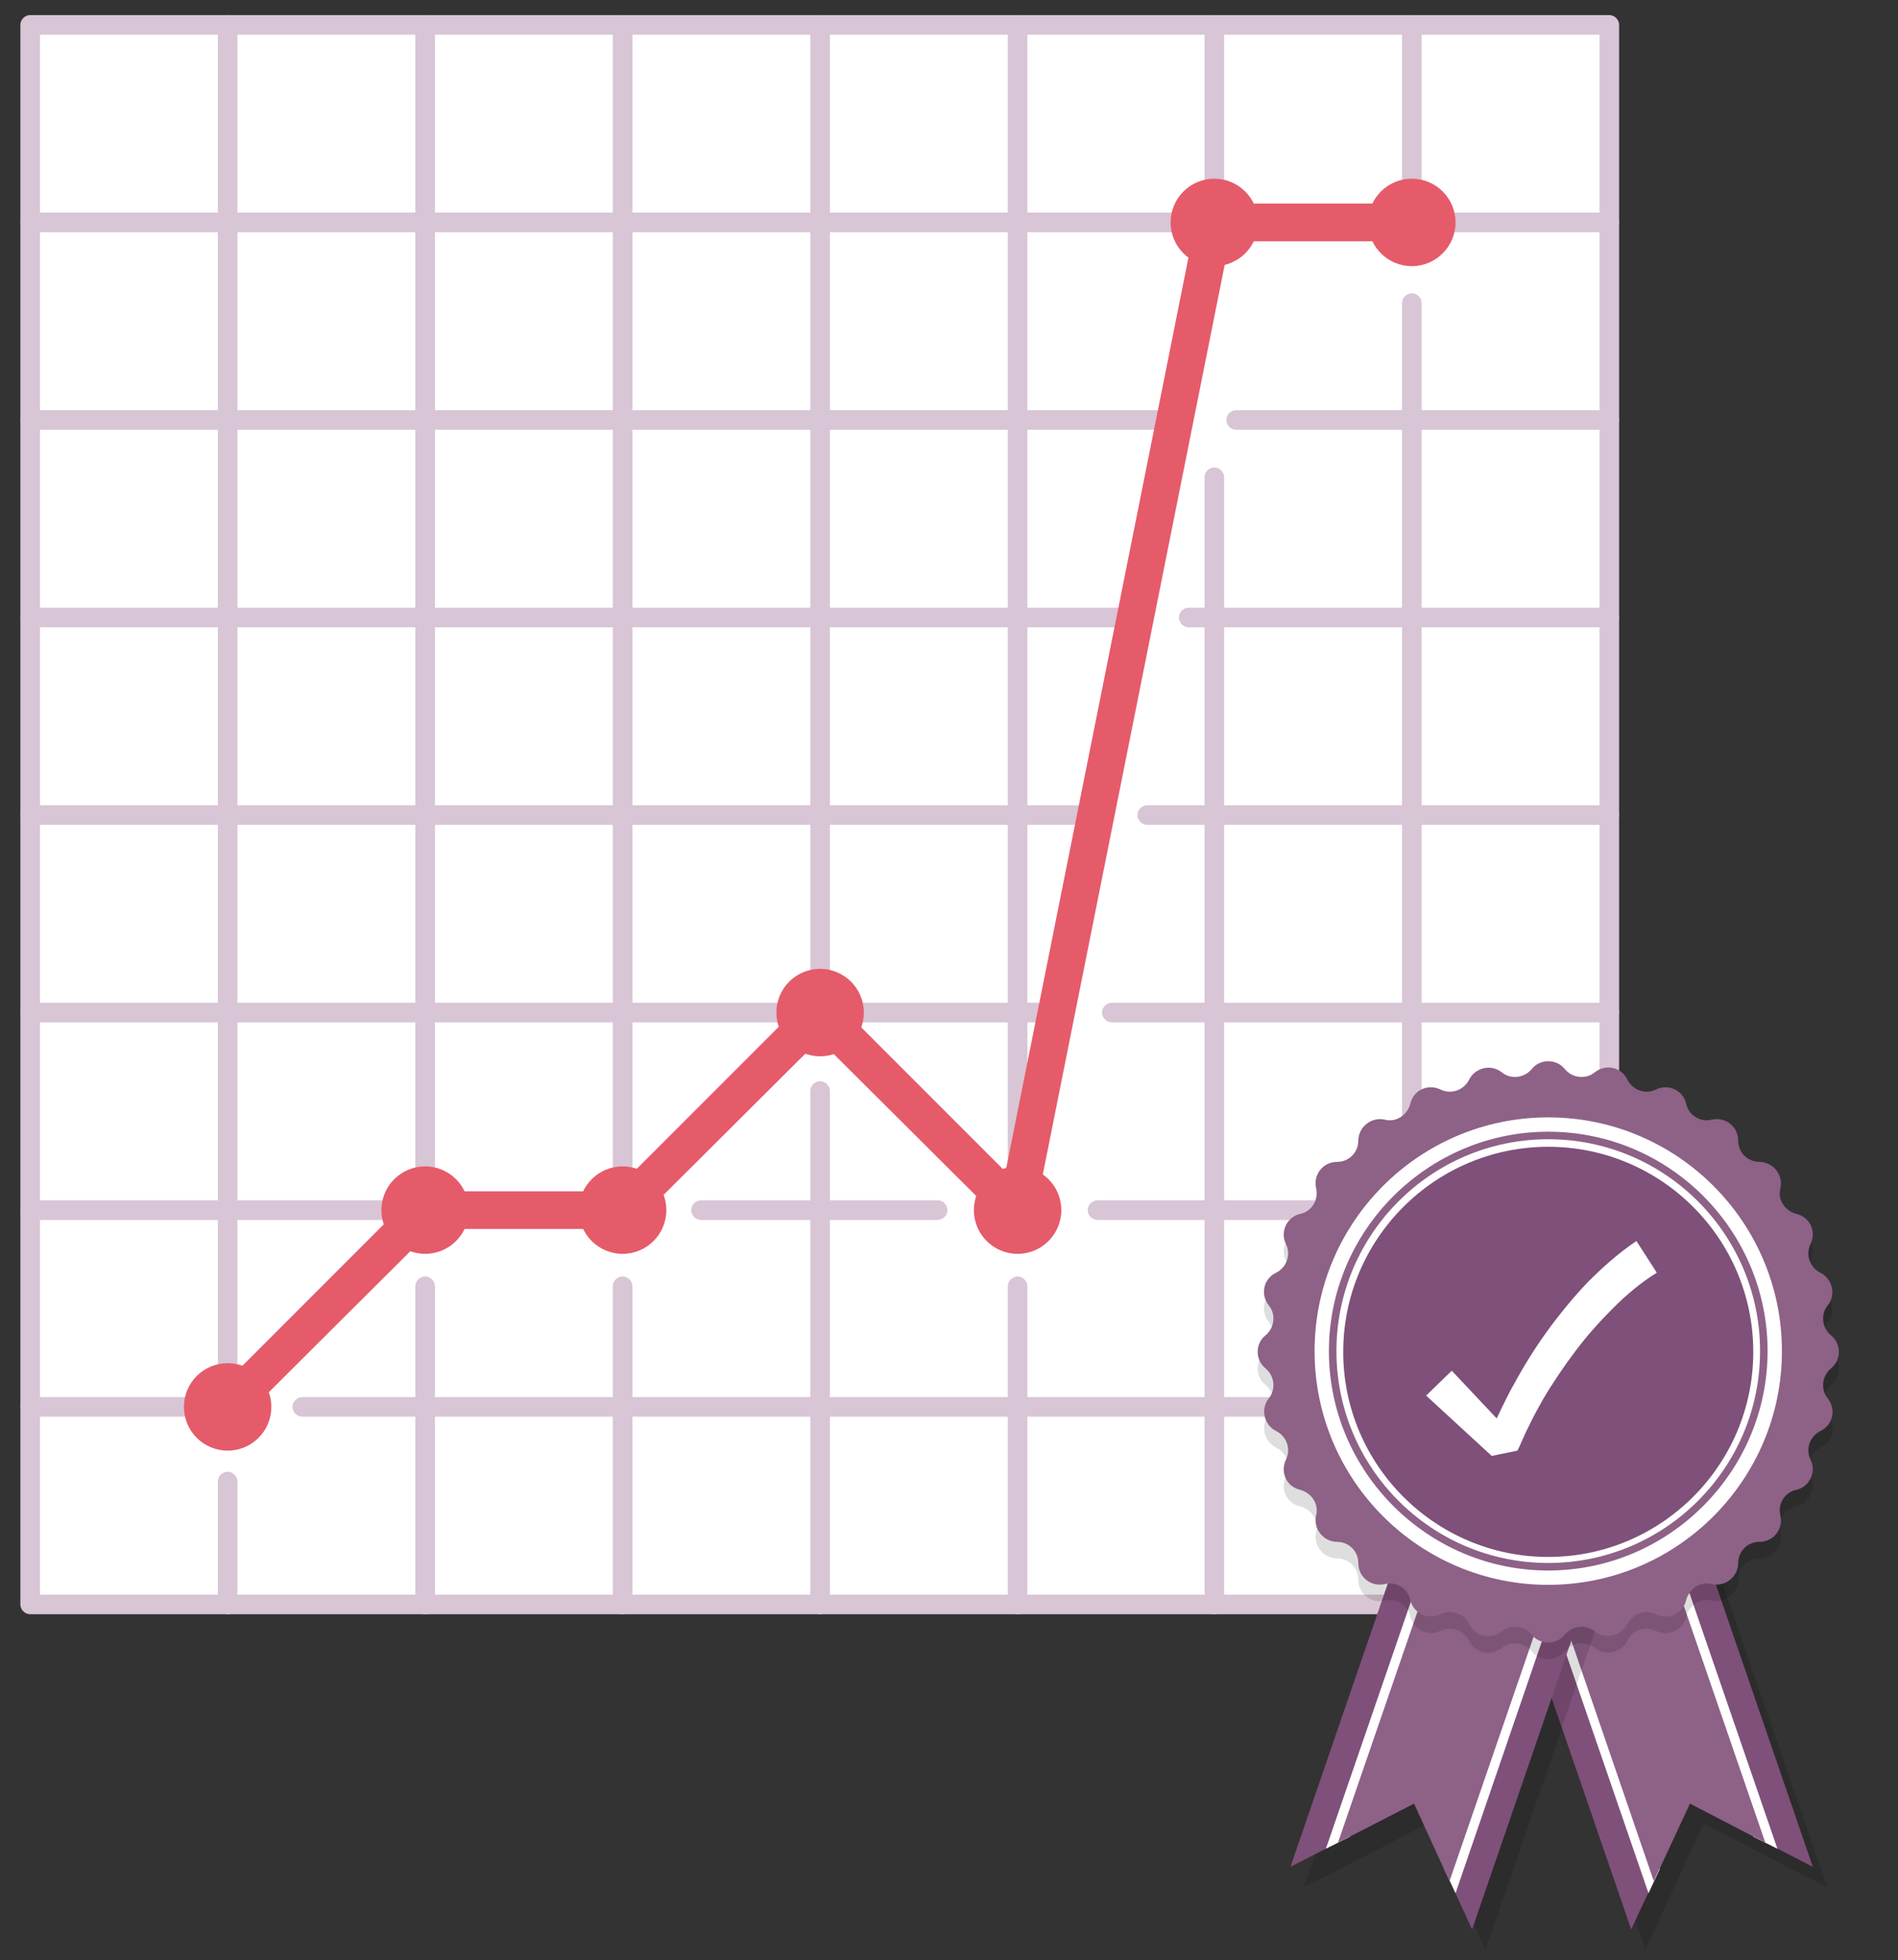 <?xml version="1.0" encoding="utf-8"?>
<!-- Generator: Adobe Illustrator 18.0.0, SVG Export Plug-In . SVG Version: 6.00 Build 0)  -->
<!DOCTYPE svg PUBLIC "-//W3C//DTD SVG 1.1//EN" "http://www.w3.org/Graphics/SVG/1.1/DTD/svg11.dtd">
<svg version="1.1" id="Layer_1" xmlns="http://www.w3.org/2000/svg" xmlns:xlink="http://www.w3.org/1999/xlink" x="0px" y="0px"
	 viewBox="0 0 251.8 260" enable-background="new 0 0 251.8 260" xml:space="preserve">
<rect x="0" y="0" width="251.8" height="260" fill="#333333" stroke="none"/>
<rect x="4" y="3.3" fill="#FFFFFF" width="209.5" height="209.5"/>
<path fill="#D8C5D5" d="M213.5,214.1H4c-0.7,0-1.3-0.6-1.3-1.3V3.3C2.7,2.6,3.3,2,4,2h209.5c0.7,0,1.3,0.6,1.3,1.3v209.5
	C214.8,213.5,214.2,214.1,213.5,214.1z M5.3,211.5h206.9V4.6H5.3V211.5z"/>
<g>
	<g>
		<line fill="#FFFFFF" x1="40.1" y1="186.6" x2="213.5" y2="186.6"/>
		<path fill="#D8C5D5" d="M213.5,187.9H40.1c-0.7,0-1.3-0.6-1.3-1.3s0.6-1.3,1.3-1.3h173.5c0.7,0,1.3,0.6,1.3,1.3
			S214.2,187.9,213.5,187.9z"/>
	</g>
	<g>
		<line fill="#FFFFFF" x1="4" y1="186.6" x2="31.3" y2="186.6"/>
		<path fill="#D8C5D5" d="M31.3,187.9H4c-0.7,0-1.3-0.6-1.3-1.3s0.6-1.3,1.3-1.3h27.3c0.7,0,1.3,0.6,1.3,1.3S32,187.9,31.3,187.9z"
			/>
	</g>
	<g>
		<line fill="#FFFFFF" x1="145.6" y1="160.5" x2="213.5" y2="160.5"/>
		<path fill="#D8C5D5" d="M213.5,161.8h-67.9c-0.7,0-1.3-0.6-1.3-1.3s0.6-1.3,1.3-1.3h67.9c0.7,0,1.3,0.6,1.3,1.3
			S214.2,161.8,213.5,161.8z"/>
	</g>
	<g>
		<line fill="#FFFFFF" x1="93" y1="160.5" x2="124.3" y2="160.5"/>
		<path fill="#D8C5D5" d="M124.3,161.8H93c-0.7,0-1.3-0.6-1.3-1.3s0.6-1.3,1.3-1.3h31.4c0.7,0,1.3,0.6,1.3,1.3
			S125.1,161.8,124.3,161.8z"/>
	</g>
	<g>
		<line fill="#FFFFFF" x1="4" y1="160.5" x2="85.3" y2="160.5"/>
		<path fill="#D8C5D5" d="M85.3,161.8H4c-0.7,0-1.3-0.6-1.3-1.3s0.6-1.3,1.3-1.3h81.3c0.7,0,1.3,0.6,1.3,1.3S86.1,161.8,85.3,161.8z
			"/>
	</g>
	<g>
		<line fill="#FFFFFF" x1="147.5" y1="134.3" x2="213.5" y2="134.3"/>
		<path fill="#D8C5D5" d="M213.5,135.6h-66c-0.7,0-1.3-0.6-1.3-1.3s0.6-1.3,1.3-1.3h66c0.7,0,1.3,0.6,1.3,1.3
			S214.2,135.6,213.5,135.6z"/>
	</g>
	<g>
		<line fill="#FFFFFF" x1="4" y1="134.3" x2="140" y2="134.3"/>
		<path fill="#D8C5D5" d="M140,135.6H4c-0.7,0-1.3-0.6-1.3-1.3S3.3,133,4,133h136c0.7,0,1.3,0.6,1.3,1.3S140.7,135.6,140,135.6z"/>
	</g>
	<g>
		<line fill="#FFFFFF" x1="152.2" y1="108.1" x2="213.5" y2="108.1"/>
		<path fill="#D8C5D5" d="M213.5,109.4h-61.3c-0.7,0-1.3-0.6-1.3-1.3s0.6-1.3,1.3-1.3h61.3c0.7,0,1.3,0.6,1.3,1.3
			S214.2,109.4,213.5,109.4z"/>
	</g>
	<g>
		<line fill="#FFFFFF" x1="4" y1="108.1" x2="145.2" y2="108.1"/>
		<path fill="#D8C5D5" d="M145.2,109.4H4c-0.7,0-1.3-0.6-1.3-1.3s0.6-1.3,1.3-1.3h141.2c0.7,0,1.3,0.6,1.3,1.3
			S145.9,109.4,145.2,109.4z"/>
	</g>
	<g>
		<line fill="#FFFFFF" x1="157.8" y1="81.9" x2="213.5" y2="81.9"/>
		<path fill="#D8C5D5" d="M213.5,83.2h-55.8c-0.7,0-1.3-0.6-1.3-1.3s0.6-1.3,1.3-1.3h55.8c0.7,0,1.3,0.6,1.3,1.3
			S214.2,83.2,213.5,83.2z"/>
	</g>
	<g>
		<line fill="#FFFFFF" x1="4" y1="81.9" x2="150.1" y2="81.9"/>
		<path fill="#D8C5D5" d="M150.1,83.2H4c-0.7,0-1.3-0.6-1.3-1.3s0.6-1.3,1.3-1.3h146.1c0.7,0,1.3,0.6,1.3,1.3S150.8,83.2,150.1,83.2
			z"/>
	</g>
	<g>
		<line fill="#FFFFFF" x1="164" y1="55.7" x2="213.5" y2="55.7"/>
		<path fill="#D8C5D5" d="M213.5,57H164c-0.7,0-1.3-0.6-1.3-1.3s0.6-1.3,1.3-1.3h49.5c0.7,0,1.3,0.6,1.3,1.3S214.2,57,213.5,57z"/>
	</g>
	<g>
		<line fill="#FFFFFF" x1="4" y1="55.7" x2="155.3" y2="55.7"/>
		<path fill="#D8C5D5" d="M155.3,57H4c-0.7,0-1.3-0.6-1.3-1.3s0.6-1.3,1.3-1.3h151.3c0.7,0,1.3,0.6,1.3,1.3S156,57,155.3,57z"/>
	</g>
	<g>
		<line fill="#FFFFFF" x1="4" y1="29.5" x2="213.5" y2="29.5"/>
		<path fill="#D8C5D5" d="M213.5,30.8H4c-0.7,0-1.3-0.6-1.3-1.3s0.6-1.3,1.3-1.3h209.5c0.7,0,1.3,0.6,1.3,1.3S214.2,30.8,213.5,30.8
			z"/>
	</g>
	<g>
		<line fill="#FFFFFF" x1="187.3" y1="40.2" x2="187.3" y2="212.8"/>
		<path fill="#D8C5D5" d="M187.3,214.1c-0.7,0-1.3-0.6-1.3-1.3V40.2c0-0.7,0.6-1.3,1.3-1.3s1.3,0.6,1.3,1.3v172.6
			C188.6,213.5,188,214.1,187.3,214.1z"/>
	</g>
	<g>
		<line fill="#FFFFFF" x1="187.3" y1="3.3" x2="187.3" y2="29.5"/>
		<path fill="#D8C5D5" d="M187.3,30.8c-0.7,0-1.3-0.6-1.3-1.3V3.3c0-0.7,0.6-1.3,1.3-1.3s1.3,0.6,1.3,1.3v26.1
			C188.6,30.2,188,30.8,187.3,30.8z"/>
	</g>
	<g>
		<line fill="#FFFFFF" x1="161.1" y1="63.3" x2="161.1" y2="212.8"/>
		<path fill="#D8C5D5" d="M161.1,214.1c-0.7,0-1.3-0.6-1.3-1.3V63.3c0-0.7,0.6-1.3,1.3-1.3s1.3,0.6,1.3,1.3v149.5
			C162.4,213.5,161.9,214.1,161.1,214.1z"/>
	</g>
	<g>
		<line fill="#FFFFFF" x1="161.1" y1="3.3" x2="161.1" y2="28.9"/>
		<path fill="#D8C5D5" d="M161.1,30.2c-0.7,0-1.3-0.6-1.3-1.3V3.3c0-0.7,0.6-1.3,1.3-1.3s1.3,0.6,1.3,1.3v25.6
			C162.4,29.6,161.9,30.2,161.1,30.2z"/>
	</g>
	<g>
		<line fill="#FFFFFF" x1="135" y1="170.6" x2="135" y2="212.8"/>
		<path fill="#D8C5D5" d="M135,214.1c-0.7,0-1.3-0.6-1.3-1.3v-42.2c0-0.7,0.6-1.3,1.3-1.3s1.3,0.6,1.3,1.3v42.2
			C136.3,213.5,135.7,214.1,135,214.1z"/>
	</g>
	<g>
		<line fill="#FFFFFF" x1="135" y1="3.3" x2="135" y2="163.1"/>
		<path fill="#D8C5D5" d="M135,164.4c-0.7,0-1.3-0.6-1.3-1.3V3.3c0-0.7,0.6-1.3,1.3-1.3s1.3,0.6,1.3,1.3v159.8
			C136.3,163.8,135.7,164.4,135,164.4z"/>
	</g>
	<g>
		<line fill="#FFFFFF" x1="108.8" y1="144.7" x2="108.8" y2="212.8"/>
		<path fill="#D8C5D5" d="M108.8,214.1c-0.7,0-1.3-0.6-1.3-1.3v-68.1c0-0.7,0.6-1.3,1.3-1.3s1.3,0.6,1.3,1.3v68.1
			C110.1,213.5,109.5,214.1,108.8,214.1z"/>
	</g>
	<g>
		<line fill="#FFFFFF" x1="108.8" y1="3.3" x2="108.8" y2="136.9"/>
		<path fill="#D8C5D5" d="M108.8,138.2c-0.7,0-1.3-0.6-1.3-1.3V3.3c0-0.7,0.6-1.3,1.3-1.3s1.3,0.6,1.3,1.3v133.6
			C110.1,137.6,109.5,138.2,108.8,138.2z"/>
	</g>
	<g>
		<line fill="#FFFFFF" x1="82.6" y1="170.6" x2="82.6" y2="212.8"/>
		<path fill="#D8C5D5" d="M82.6,214.1c-0.7,0-1.3-0.6-1.3-1.3v-42.2c0-0.7,0.6-1.3,1.3-1.3s1.3,0.6,1.3,1.3v42.2
			C83.9,213.5,83.3,214.1,82.6,214.1z"/>
	</g>
	<g>
		<line fill="#FFFFFF" x1="82.6" y1="3.3" x2="82.6" y2="162.7"/>
		<path fill="#D8C5D5" d="M82.6,164c-0.7,0-1.3-0.6-1.3-1.3V3.3c0-0.7,0.6-1.3,1.3-1.3s1.3,0.6,1.3,1.3v159.4
			C83.9,163.4,83.3,164,82.6,164z"/>
	</g>
	<g>
		<line fill="#FFFFFF" x1="56.4" y1="170.6" x2="56.4" y2="212.8"/>
		<path fill="#D8C5D5" d="M56.4,214.1c-0.7,0-1.3-0.6-1.3-1.3v-42.2c0-0.7,0.6-1.3,1.3-1.3s1.3,0.6,1.3,1.3v42.2
			C57.7,213.5,57.1,214.1,56.4,214.1z"/>
	</g>
	<g>
		<line fill="#FFFFFF" x1="56.4" y1="3.3" x2="56.4" y2="160.9"/>
		<path fill="#D8C5D5" d="M56.4,162.2c-0.7,0-1.3-0.6-1.3-1.3V3.3c0-0.7,0.6-1.3,1.3-1.3s1.3,0.6,1.3,1.3v157.6
			C57.7,161.7,57.1,162.2,56.4,162.2z"/>
	</g>
	<g>
		<line fill="#FFFFFF" x1="30.2" y1="196.5" x2="30.2" y2="212.8"/>
		<path fill="#D8C5D5" d="M30.2,214.1c-0.7,0-1.3-0.6-1.3-1.3v-16.3c0-0.7,0.6-1.3,1.3-1.3s1.3,0.6,1.3,1.3v16.3
			C31.5,213.5,30.9,214.1,30.2,214.1z"/>
	</g>
	<g>
		<line fill="#FFFFFF" x1="30.2" y1="3.3" x2="30.2" y2="188.9"/>
		<path fill="#D8C5D5" d="M30.2,190.2c-0.7,0-1.3-0.6-1.3-1.3V3.3c0-0.7,0.6-1.3,1.3-1.3s1.3,0.6,1.3,1.3v185.6
			C31.5,189.6,30.9,190.2,30.2,190.2z"/>
	</g>
</g>
<g>
	<g>
		<circle fill="#E55B6A" cx="30.2" cy="186.6" r="5.8"/>
		<circle fill="#E55B6A" cx="56.4" cy="160.5" r="5.8"/>
		<circle fill="#E55B6A" cx="82.6" cy="160.5" r="5.8"/>
		<circle fill="#E55B6A" cx="108.8" cy="134.3" r="5.8"/>
		<circle fill="#E55B6A" cx="135" cy="160.5" r="5.8"/>
		<circle fill="#E55B6A" cx="161.1" cy="29.5" r="5.8"/>
		<circle fill="#E55B6A" cx="187.3" cy="29.5" r="5.8"/>
	</g>
	<path fill="#E55B6A" d="M31.9,188.4l-3.5-3.5l26.2-26.2c0.5-0.5,1.1-0.7,1.7-0.7h25.2l25.5-25.5c1-1,2.5-1,3.5,0l22.9,22.9
		L158.7,29c0.2-1.1,1.2-2,2.4-2h26.2V32h-24.2l-25.8,129c-0.2,0.9-0.8,1.6-1.7,1.9c-0.9,0.3-1.8,0-2.4-0.6l-24.5-24.4l-24.5,24.4
		c-0.5,0.5-1.1,0.7-1.7,0.7H57.4L31.9,188.4z"/>
</g>
<g>
	<polygon opacity="0.13" points="237.1,247.6 237.6,247.9 237.6,247.9 242.4,250.3 221.2,188.7 227.2,171.3 222.5,169.7 
		222.5,169.7 213.6,166.6 212.3,163 208.8,164.2 208.8,164.2 207.7,164.6 206.6,164.2 206.6,164.2 203.1,163 201.8,166.6 
		192.9,169.7 192.9,169.7 191.7,170.1 191.7,170.1 188.3,171.3 194.2,188.7 173,250.3 177.8,247.9 177.8,247.9 178.7,247.4 
		189.4,241.9 197.1,258.6 207.7,227.8 218.3,258.6 226,241.9 230.3,244.1 	"/>
	<g>
		<g>
			<polygon fill="#7F507A" points="210.5,160.3 186.4,168.6 216.4,255.9 224.2,239.2 240.5,247.6 			"/>
			<g>
				<polygon fill="#FFFFFF" points="218.7,251.1 189.9,167.4 192.2,166.6 220.2,247.9 				"/>
				<polygon fill="#FFFFFF" points="235.8,245.2 232.6,243.6 204.7,162.3 207,161.5 				"/>
			</g>
			<polygon fill="#8E6187" points="234.2,244.4 224.2,239.2 219.4,249.5 191.1,167 205.8,161.9 			"/>
		</g>
		<polygon opacity="0.13" points="193.8,190 207.2,229.1 220.7,190 211.4,162.9 209.8,162.3 207.5,161.5 207.2,161.5 207,161.5 
			205.8,161.9 205.2,162.1 204.7,162.3 203.1,162.9 		"/>
		<g>
			<polygon fill="#7F507A" points="201.2,160.3 225.3,168.6 195.3,255.9 187.6,239.2 171.2,247.6 			"/>
			<g>
				<polygon fill="#FFFFFF" points="193.1,251.1 221.8,167.4 219.5,166.6 191.6,247.9 				"/>
				<polygon fill="#FFFFFF" points="175.9,245.2 179.1,243.6 207.1,162.3 204.7,161.5 				"/>
			</g>
			<polygon fill="#8E6187" points="177.5,244.4 187.6,239.2 192.3,249.5 220.7,167 205.9,161.9 			"/>
		</g>
		<path opacity="0.13" d="M207.6,144L207.6,144c1,1.2,2.8,1.4,4,0.4l0,0c1.4-1.1,3.5-0.7,4.3,1h0c0.7,1.4,2.4,2,3.8,1.3l0,0
			c1.6-0.8,3.6,0.1,4,1.9h0c0.3,1.5,1.9,2.5,3.4,2.1h0c1.8-0.4,3.5,0.9,3.5,2.8l0,0c0,1.6,1.3,2.8,2.8,2.8h0c1.8,0,3.2,1.7,2.8,3.5
			l0,0c-0.4,1.5,0.6,3,2.1,3.4l0,0c1.8,0.4,2.7,2.3,1.9,4l0,0c-0.7,1.4-0.1,3.1,1.3,3.8l0,0c1.6,0.8,2.1,2.9,1,4.3l0,0
			c-1,1.2-0.8,3,0.4,4l0,0c1.4,1.1,1.4,3.3,0,4.4h0c-1.2,1-1.4,2.8-0.4,4l0,0c1.1,1.4,0.7,3.5-1,4.3l0,0c-1.4,0.7-2,2.4-1.3,3.8h0
			c0.8,1.6-0.1,3.6-1.9,4l0,0c-1.5,0.3-2.5,1.9-2.1,3.4l0,0c0.4,1.8-0.9,3.5-2.8,3.5h0c-1.6,0-2.8,1.3-2.8,2.8v0
			c0,1.8-1.7,3.2-3.5,2.8h0c-1.5-0.4-3,0.6-3.4,2.1h0c-0.4,1.8-2.3,2.7-4,1.9l0,0c-1.4-0.7-3.1-0.1-3.8,1.3l0,0
			c-0.8,1.6-2.9,2.1-4.3,1h0c-1.2-1-3-0.8-4,0.4v0c-1.1,1.4-3.3,1.4-4.4,0v0c-1-1.2-2.8-1.4-4-0.4l0,0c-1.4,1.1-3.5,0.7-4.3-1v0
			c-0.7-1.4-2.4-2-3.8-1.3h0c-1.6,0.8-3.6-0.1-4-1.9l0,0c-0.3-1.5-1.9-2.5-3.4-2.1l0,0c-1.8,0.4-3.5-0.9-3.5-2.8v0
			c0-1.6-1.3-2.8-2.8-2.8l0,0c-1.8,0-3.2-1.7-2.8-3.5l0,0c0.4-1.5-0.6-3-2.1-3.4h0c-1.8-0.4-2.7-2.3-1.9-4l0,0
			c0.7-1.4,0.1-3.1-1.3-3.8l0,0c-1.6-0.8-2.1-2.9-1-4.3h0c1-1.2,0.8-3-0.4-4l0,0c-1.4-1.1-1.4-3.3,0-4.4v0c1.2-1,1.4-2.8,0.4-4h0
			c-1.1-1.4-0.7-3.5,1-4.3l0,0c1.4-0.7,2-2.4,1.3-3.8v0c-0.8-1.6,0.1-3.6,1.9-4h0c1.5-0.3,2.5-1.9,2.1-3.4l0,0
			c-0.4-1.8,0.9-3.5,2.8-3.5l0,0c1.6,0,2.8-1.3,2.8-2.8l0,0c0-1.8,1.7-3.2,3.5-2.8l0,0c1.5,0.4,3-0.6,3.4-2.1l0,0
			c0.4-1.8,2.3-2.7,4-1.9h0c1.4,0.7,3.1,0.1,3.8-1.3l0,0c0.8-1.6,2.9-2.1,4.3-1v0c1.2,1,3,0.8,4-0.4l0,0
			C204.3,142.5,206.5,142.5,207.6,144z"/>
		<path fill="#8E6187" d="M207.6,141.8L207.6,141.8c1,1.2,2.8,1.4,4,0.4l0,0c1.4-1.1,3.5-0.7,4.3,1h0c0.7,1.4,2.4,2,3.8,1.3l0,0
			c1.6-0.8,3.6,0.1,4,1.9h0c0.3,1.5,1.9,2.5,3.4,2.1h0c1.8-0.4,3.5,0.9,3.5,2.8l0,0c0,1.6,1.3,2.8,2.8,2.8h0c1.8,0,3.2,1.7,2.8,3.5
			l0,0c-0.4,1.5,0.6,3,2.1,3.4l0,0c1.8,0.4,2.7,2.3,1.9,4l0,0c-0.7,1.4-0.1,3.1,1.3,3.8l0,0c1.6,0.8,2.1,2.9,1,4.3l0,0
			c-1,1.2-0.8,3,0.4,4l0,0c1.4,1.1,1.4,3.3,0,4.4h0c-1.2,1-1.4,2.8-0.4,4v0c1.1,1.4,0.7,3.5-1,4.3v0c-1.4,0.7-2,2.4-1.3,3.8h0
			c0.8,1.6-0.1,3.6-1.9,4l0,0c-1.5,0.3-2.5,1.9-2.1,3.4v0c0.4,1.8-0.9,3.5-2.8,3.5h0c-1.6,0-2.8,1.3-2.8,2.8v0
			c0,1.8-1.7,3.2-3.5,2.8h0c-1.5-0.4-3,0.6-3.4,2.1h0c-0.4,1.8-2.3,2.7-4,1.9v0c-1.4-0.7-3.1-0.1-3.8,1.3l0,0
			c-0.8,1.6-2.9,2.1-4.3,1h0c-1.2-1-3-0.8-4,0.4v0c-1.1,1.4-3.3,1.4-4.4,0v0c-1-1.2-2.8-1.4-4-0.4l0,0c-1.4,1.1-3.5,0.7-4.3-1v0
			c-0.7-1.4-2.4-2-3.8-1.3l0,0c-1.6,0.8-3.6-0.1-4-1.9l0,0c-0.3-1.5-1.9-2.5-3.4-2.1l0,0c-1.8,0.4-3.5-0.9-3.5-2.8v0
			c0-1.6-1.3-2.8-2.8-2.8l0,0c-1.8,0-3.2-1.7-2.8-3.5v0c0.4-1.5-0.6-3-2.1-3.4h0c-1.8-0.4-2.7-2.3-1.9-4l0,0
			c0.7-1.4,0.1-3.1-1.3-3.8v0c-1.6-0.8-2.1-2.9-1-4.3l0,0c1-1.2,0.8-3-0.4-4l0,0c-1.4-1.1-1.4-3.3,0-4.4v0c1.2-1,1.4-2.8,0.4-4h0
			c-1.1-1.4-0.7-3.5,1-4.3l0,0c1.4-0.7,2-2.4,1.3-3.8v0c-0.8-1.6,0.1-3.6,1.9-4h0c1.5-0.3,2.5-1.9,2.1-3.4l0,0
			c-0.4-1.8,0.9-3.5,2.8-3.5l0,0c1.6,0,2.8-1.3,2.8-2.8l0,0c0-1.8,1.7-3.2,3.5-2.8l0,0c1.5,0.4,3-0.6,3.4-2.1l0,0
			c0.4-1.8,2.3-2.7,4-1.9h0c1.4,0.7,3.1,0.1,3.8-1.3l0,0c0.8-1.6,2.9-2.1,4.3-1v0c1.2,1,3,0.8,4-0.4l0,0
			C204.3,140.4,206.5,140.4,207.6,141.8z"/>
		<path fill="#FFFFFF" d="M205.4,210.2c-17.1,0-31-13.9-31-31s13.9-31,31-31s31,13.9,31,31S222.5,210.2,205.4,210.2z M205.4,150.1
			c-16,0-29.1,13.1-29.1,29.1s13.1,29.1,29.1,29.1s29.1-13.1,29.1-29.1S221.5,150.1,205.4,150.1z"/>
		<g>
			<circle fill="#7F507A" cx="205.4" cy="179.2" r="27.6"/>
			<path fill="#FFFFFF" d="M205.4,207.3c-15.5,0-28.1-12.6-28.1-28.1c0-15.5,12.6-28.1,28.1-28.1s28.1,12.6,28.1,28.1
				C233.5,194.7,220.9,207.3,205.4,207.3z M205.4,152.1c-15,0-27.2,12.2-27.2,27.2c0,15,12.2,27.2,27.2,27.2s27.2-12.2,27.2-27.2
				C232.6,164.3,220.4,152.1,205.4,152.1z"/>
		</g>
	</g>
</g>
<g>
	<path fill="#FFFFFF" d="M192.6,181.8l8.1,8.6l-3.4,0.7l0,0c0.3-0.7,0.5-1.3,0.8-2c0.3-0.6,0.6-1.3,0.9-1.9c0.6-1.2,1.2-2.5,1.9-3.7
		c1.3-2.4,2.8-4.8,4.4-7c1.6-2.2,3.4-4.4,5.3-6.4c2-2,4.1-3.9,6.5-5.5l2.7,4.2c-2.1,1.3-4,2.9-5.8,4.7c-1.8,1.8-3.5,3.7-5,5.7
		c-1.5,2-3,4.2-4.3,6.4c-0.6,1.1-1.3,2.3-1.8,3.4c-0.3,0.6-0.6,1.2-0.8,1.7c-0.3,0.6-0.5,1.2-0.8,1.7l0,0l-3.4,0.7l-8.7-8
		L192.6,181.8z"/>
</g>
</svg>
